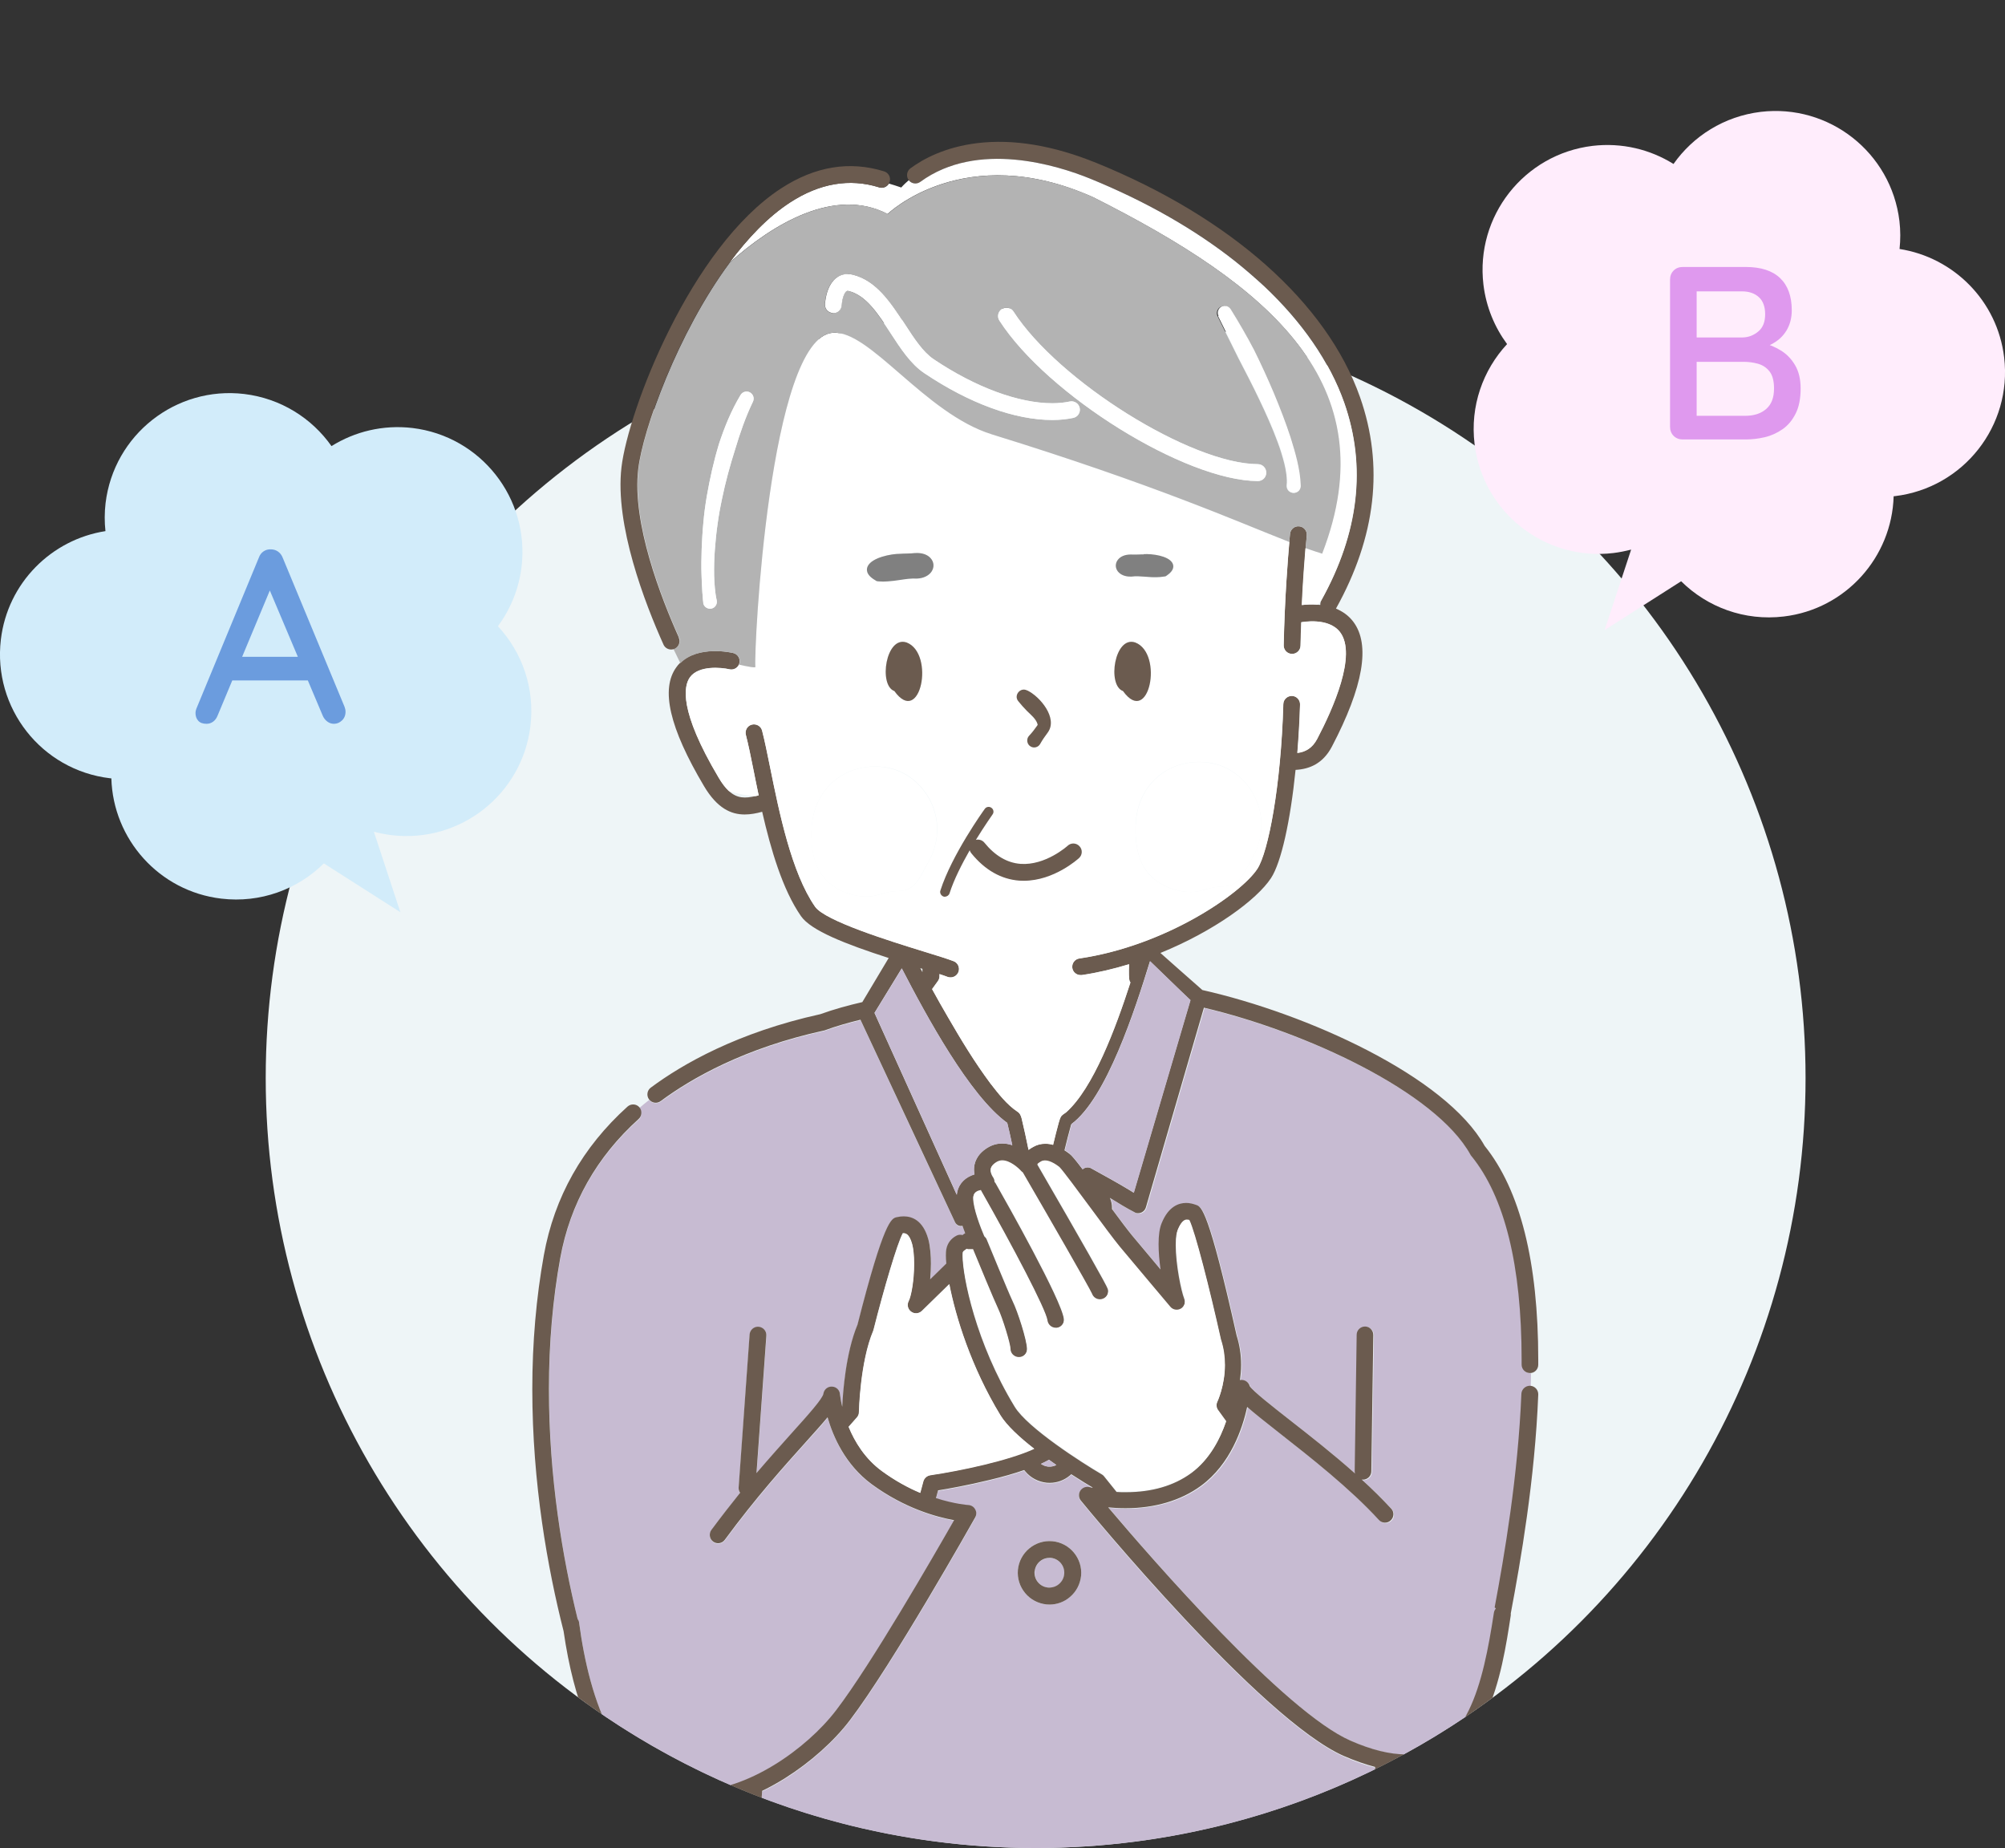 <?xml version="1.0" encoding="UTF-8"?>
<svg id="Layer_2" data-name="Layer 2" xmlns="http://www.w3.org/2000/svg" xmlns:xlink="http://www.w3.org/1999/xlink" viewBox="0 0 162.76 150">
  <rect x="0" y="0" width="162.76" height="150" fill="#333333" stroke="none"/>
  <defs>
    <style>
      .cls-1 {
        fill: #d2ecfa;
      }

      .cls-2 {
        fill: gray;
      }

      .cls-3 {
        fill: #df99ee;
      }

      .cls-4 {
        fill: #6b5b4f;
      }

      .cls-5 {
        fill: #fff;
      }

      .cls-6 {
        fill: #c7bbd2;
      }

      .cls-7 {
        fill: none;
      }

      .cls-8 {
        fill: #b3b3b3;
      }

      .cls-9 {
        fill: #6b9cde;
      }

      .cls-10 {
        fill: #eef5f7;
      }

      .cls-11 {
        fill: #ffedfc;
      }

      .cls-12 {
        clip-path: url(#clippath);
      }
    </style>
    <clipPath id="clippath">
      <path class="cls-7" d="M21.57,0v87.5c0,34.52,27.98,62.5,62.5,62.5s62.5-27.98,62.5-62.5V0H21.57Z"/>
    </clipPath>
  </defs>
  <g id="_レイアウト" data-name="レイアウト">
    <circle class="cls-10" cx="84.07" cy="87.5" r="62.5"/>
    <g class="cls-12">
      <g>
        <path class="cls-7" d="M74.7,78.58c.06.11.12.22.17.32,0-.08,0-.17,0-.27-.06-.02-.12-.04-.18-.06Z"/>
        <path class="cls-7" d="M61.36,64.63c-.75-.05-1.51-.18-2.2-.42.69.64,1.36.63,2.2.42Z"/>
        <path class="cls-7" d="M100.31,21.23c.79.64,1.56,1.31,2.3,1.98-.72-.68-1.49-1.34-2.3-1.98Z"/>
        <path class="cls-7" d="M107.16,49.09c0-.12.02-.25.08-.36,0,0,0-.01.01-.02-.1.12-.19.24-.29.36.06,0,.13.01.19.02Z"/>
        <path class="cls-6" d="M51.85,90.87c-3.43,3.09-5.57,6.88-6.36,11.28-.61,3.36-.92,6.94-.92,10.64,0,7.21,1.13,13.74,2.33,18.66.06.09.1.19.12.3.83,6.22,3.14,13.64,9.44,13.64,4.19,0,9.01-3.37,11.43-6.54,2.84-3.73,7.96-12.6,9.57-15.42-1.41-.25-4.02-.96-6.69-2.92-2.14-1.57-3.13-3.84-3.58-5.43-.45.55-1.05,1.22-1.82,2.07-1.68,1.87-3.98,4.42-6.52,7.87-.22.3-.65.37-.95.15-.3-.22-.37-.65-.14-.95.8-1.09,1.58-2.09,2.33-3.01-.08-.12-.13-.27-.12-.43l.89-12.42c.03-.38.35-.66.73-.63.38.03.66.35.63.73l-.8,11.15c1.11-1.31,2.1-2.42,2.95-3.35,1.19-1.32,2.42-2.69,2.48-3.09.05-.35.37-.61.72-.58.34.02.61.29.63.63,0,.04.04.42.18,1.01.05-1.11.27-4.35,1.24-6.67,2.15-8.46,2.77-8.62,3.17-8.72.2-.05.39-.07.58-.07.67,0,1.56.32,2,1.86.18.63.21,1.43.21,1.98,0,.39-.02.83-.06,1.27.44-.43.9-.88,1.31-1.28-.02-.25-.04-.47-.04-.65,0-.21.01-.38.04-.52.1-.47.37-.84.8-1.08.17-.09.35-.1.52-.06.06-.06.13-.11.21-.15-.07-.18-.14-.39-.22-.6-.16.04-.34,0-.47-.12-.06-.05-.1-.11-.13-.17,0,0-7.36-15.73-7.68-16.44-.94.23-1.94.51-2.84.84-.03.01-.06.02-.09.03-6.5,1.42-10.81,3.9-13.28,5.73-.3.22-.72.16-.95-.13-.27.21-.54.43-.81.66.24.28.22.71-.06.96Z"/>
        <path class="cls-6" d="M109.11,142.59c-6.73-2.93-20.78-20.01-21.37-20.74-.19-.23-.21-.56-.04-.81.16-.25.47-.36.76-.28,0,0,.09.02.24.06l-.05-.06c-.25-.15-.89-.53-1.69-1.05-.04.03-.07.07-.11.1-.47.39-1.04.6-1.64.6-.08,0-.16,0-.24-.01-.68-.06-1.3-.39-1.74-.92-.03-.04-.06-.08-.09-.11-.8.28-1.74.55-2.83.81-1.76.43-3.4.71-4.16.84l-.17.63c1.54.49,2.6.56,2.62.56.24.01.45.15.56.35.11.21.11.46,0,.66-.27.49-6.73,11.94-10.17,16.46-1.3,1.7-3.21,3.41-5.26,4.7-.54.34-1.16.69-1.86,1.03l-.42,5.77h50.19v-7.7c-.8-.2-1.64-.49-2.52-.88ZM87.76,127.9c-.06.68-.39,1.3-.92,1.74-.47.39-1.04.6-1.64.6-.08,0-.16,0-.24-.01-.68-.06-1.3-.39-1.74-.92-.44-.53-.65-1.2-.59-1.88.13-1.41,1.38-2.46,2.8-2.33,1.41.13,2.46,1.38,2.33,2.8Z"/>
        <path class="cls-6" d="M123.57,110.8v-.39c0-7.65-1.37-13.21-4.08-16.54-.03-.03-.05-.07-.07-.1-2.82-5.12-13.42-10-21.64-11.94-.91,3.14-4.7,16.19-4.71,16.21-.1.35-.47.55-.82.45-.72-.37-1.42-.79-2.1-1.22.13.3.17.57.17.79,0,.04,0,.08,0,.12.67.91,1.29,1.73,1.62,2.13.49.59,1.45,1.74,2.32,2.77-.1-.69-.16-1.42-.16-2.06,0-.74.08-1.29.25-1.7.55-1.35,1.38-1.64,1.99-1.64.27,0,.54.05.84.17.39.15.98.37,3.26,10.61.24.75.36,1.55.36,2.37,0,.44-.04.85-.09,1.23.03,0,.05-.01.08-.01.33-.02.62.19.71.5.25.4,1.87,1.67,3.3,2.79,1.55,1.21,3.45,2.71,5.25,4.3-.02-.06-.03-.12-.03-.19l.16-11.07c0-.37.31-.67.68-.67h0c.38,0,.68.32.67.69l-.16,11.07c0,.37-.31.67-.68.67h0s-.07,0-.1-.01c.85.78,1.67,1.57,2.39,2.36.25.28.24.71-.04.96-.28.25-.71.24-.96-.04-2.31-2.53-5.61-5.12-8.02-7.01-1.22-.96-2.08-1.64-2.67-2.16-.38,1.76-1.35,4.64-3.75,6.4-1.62,1.19-3.74,1.82-6.12,1.82-.51,0-.99-.03-1.41-.07,3.57,4.23,14.33,16.61,19.68,18.94,1.69.74,3.2,1.11,4.48,1.11,4.97,0,6.26-5.68,7.15-11.5.02-.13.08-.25.16-.34l-.1-.09c.78-4.15,1.9-10.67,2.17-17.34.01-.38.33-.67.71-.65.01-.35.02-.7.02-1.04-.38,0-.68-.31-.67-.69Z"/>
        <path class="cls-4" d="M97.64,80.39c-.26-.23-2.02-1.78-2.02-1.78-.48-.42-.95-.84-1.42-1.26,4.33-1.76,7.82-4.31,8.98-6.08.83-1.27,1.57-4.64,1.99-8.78,1.12-.06,2.22-.5,2.95-1.89,2.55-4.87,3.14-8.27,1.74-10.13-.39-.52-.89-.85-1.41-1.07,0,0,0,0,0,0,3.25-5.84,3.91-11.61,1.95-17.17-2.69-7.64-10.49-14.57-21.41-19.01-3.5-1.42-6.76-1.96-9.68-1.6-2.6.32-4.37,1.28-5.4,2.04-.3.22-.37.65-.15.95,0,0,.01.01.02.02.23.29.64.35.94.13,4.65-3.4,11.18-1.32,13.76-.27,4.57,1.86,8.57,4.15,11.84,6.75.81.64,1.58,1.31,2.3,1.98,3.09,2.91,5.32,6.12,6.5,9.46,1.82,5.17,1.2,10.56-1.85,16.04,0,0,0,.01-.01.02-.06.11-.09.24-.08.36-.07,0-.13-.01-.19-.02-.53-.04-1,0-1.3.03.1-2,.22-3.64.3-4.62.05-.64.09-1.01.09-1.02.04-.38-.23-.71-.61-.75-.37-.04-.71.23-.75.61,0,0-.02.24-.06.66-.12,1.33-.37,4.54-.46,8.38,0,.38.29.69.67.7,0,0,.01,0,.02,0,.37,0,.67-.3.68-.67.01-.66.03-1.29.06-1.9,0,0,.01,0,.02,0,.02,0,2.19-.43,3.13.81,1.38,1.83-.58,6.21-1.86,8.66-.39.74-.94,1.06-1.61,1.14.1-1.27.18-2.59.22-3.93.01-.38-.29-.69-.66-.7-.37,0-.69.29-.7.66-.19,6.65-1.22,12.03-2.11,13.38-1.3,1.99-7.41,6.24-14.44,7.27-.37.05-.63.4-.58.77.05.34.34.58.67.58.03,0,.07,0,.1,0,1.3-.19,2.59-.5,3.84-.88-.03.69-.02,1.2.05,1.38.01.04.04.07.06.1-1.22,3.77-3.02,8.58-5.22,10.54-.04.03-.15.11-.2.14-.05.03-.12.08-.16.13-.15.18-.18.4-.25.6-.14.51-.3,1.12-.45,1.77-.2-.06-.41-.09-.63-.09-.35,0-.67.08-.97.25-.15.08-.28.17-.39.25-.18-.9-.37-1.77-.56-2.55-.06-.21-.14-.43-.34-.55-.86-.57-1.55-1.47-2.2-2.3-1.26-1.69-2.37-3.52-3.44-5.37-.44-.75-.87-1.52-1.29-2.28l.47-.65c.08-.11.13-.25.13-.39,0,0,0-.07,0-.18.26.09.49.16.66.23.08.03.16.04.24.04.28,0,.53-.17.64-.44.13-.35-.04-.75-.4-.88-.51-.2-1.36-.46-2.44-.79-2.79-.87-7.99-2.48-8.8-3.63-1.92-2.76-2.92-7.7-3.65-11.31-.24-1.18-.44-2.19-.65-2.98-.09-.36-.47-.58-.83-.49-.37.09-.58.47-.49.83.2.75.4,1.75.63,2.9.13.64.27,1.31.41,2.01-.08.02-.15.04-.23.06-.84.2-1.51.22-2.2-.42-.27-.25-.54-.6-.82-1.08-3.23-5.43-2.84-7.44-2.32-8.15.71-.97,2.55-.79,3.19-.64.32.08.65-.09.78-.38.02-.04.03-.08.04-.12.09-.37-.14-.74-.51-.82-.12-.03-2.84-.65-4.32.82-.1.1-.2.21-.28.33-1.3,1.77-.57,4.93,2.24,9.66,1.07,1.8,2.19,2.3,3.3,2.3.48,0,.95-.09,1.42-.22.7,3.05,1.65,6.31,3.15,8.47.81,1.17,3.59,2.26,7.12,3.4-.63,1.05-1.76,2.95-2.14,3.58-1.09.25-2.31.58-3.41.98-6.71,1.48-11.19,4.05-13.76,5.96-.3.22-.37.65-.14.96,0,0,0,0,0,0,.23.3.65.36.95.13,2.47-1.83,6.78-4.31,13.28-5.73.03,0,.06-.02.09-.03.9-.33,1.9-.61,2.84-.84.33.7,7.68,16.44,7.68,16.44.03.06.07.12.13.17.13.12.31.16.47.12.07.21.15.41.22.6-.08.04-.15.09-.21.15-.17-.05-.35-.04-.52.06-.43.23-.71.61-.8,1.08-.03.14-.04.31-.04.52,0,.18.01.4.04.65-.41.4-.87.86-1.31,1.28.04-.44.06-.88.06-1.27,0-.56-.04-1.35-.21-1.98-.43-1.54-1.32-1.86-2-1.86-.18,0-.37.02-.58.07-.41.1-1.02.25-3.17,8.72-.97,2.32-1.19,5.56-1.24,6.67-.14-.58-.17-.97-.18-1.01-.02-.34-.29-.61-.63-.63-.36-.03-.67.23-.72.58-.06.4-1.29,1.77-2.48,3.09-.84.94-1.84,2.05-2.95,3.35l.8-11.15c.03-.38-.26-.7-.63-.73-.38-.03-.7.26-.73.63l-.89,12.42c-.01.16.04.31.12.43-.74.92-1.52,1.92-2.33,3.01-.22.3-.16.73.14.95.3.22.73.16.95-.15,2.54-3.45,4.84-6,6.52-7.87.76-.85,1.37-1.52,1.82-2.07.45,1.58,1.44,3.85,3.58,5.43,2.67,1.96,5.28,2.67,6.69,2.92-1.61,2.82-6.72,11.69-9.57,15.42-2.42,3.17-7.24,6.54-11.43,6.54-6.3,0-8.61-7.42-9.44-13.64-.01-.11-.06-.21-.12-.3-1.21-4.92-2.33-11.45-2.33-18.66,0-3.7.31-7.28.92-10.64.8-4.4,2.94-8.19,6.36-11.28.28-.25.3-.68.06-.96,0,0,0,0,0,0-.25-.28-.68-.3-.96-.05-3.66,3.3-5.94,7.35-6.79,12.05-.62,3.44-.94,7.1-.94,10.88,0,7.66,1.25,14.57,2.54,19.65,1.71,11.81,6.76,14.32,10.72,14.32,1.4,0,2.76-.32,3.99-.76l-.38,5.17h1.37l.42-5.77c.69-.33,1.32-.69,1.86-1.03,2.04-1.28,3.96-2.99,5.26-4.7,3.44-4.52,9.9-15.98,10.17-16.46.12-.21.12-.46,0-.66-.11-.21-.33-.34-.56-.35-.02,0-1.08-.07-2.62-.56l.17-.63c.76-.12,2.4-.41,4.16-.84,1.09-.26,2.03-.53,2.83-.81.03.04.06.08.09.11.44.53,1.06.85,1.74.92.08,0,.16.01.24.01.6,0,1.18-.21,1.64-.6.04-.03.08-.07.11-.1.8.52,1.43.9,1.69,1.05l.05.06c-.15-.03-.23-.06-.24-.06-.29-.08-.59.03-.76.28-.16.25-.15.58.04.81.59.73,14.64,17.81,21.37,20.74.88.38,1.72.67,2.52.88v7.7h1.37v-7.43c.39.05.77.08,1.14.08,6.56,0,7.78-7.93,8.5-12.66,0-.05,0-.11,0-.16.79-4.18,1.96-10.87,2.23-17.76.01-.38-.28-.69-.66-.71,0,0,0,0,0,0-.37-.01-.69.28-.71.65-.27,6.67-1.39,13.18-2.17,17.34l.1.09c-.08.09-.14.21-.16.34-.89,5.82-2.18,11.5-7.15,11.5-1.29,0-2.8-.37-4.48-1.11-5.34-2.33-16.1-14.71-19.68-18.94.42.04.9.07,1.41.07,2.38,0,4.5-.63,6.12-1.82,2.4-1.76,3.37-4.64,3.75-6.4.59.52,1.45,1.2,2.67,2.16,2.41,1.89,5.71,4.48,8.02,7.01.25.28.69.3.96.04.28-.25.3-.69.04-.96-.73-.79-1.54-1.59-2.39-2.36.03,0,.06.01.1.01h0c.37,0,.68-.3.68-.67l.16-11.07c0-.38-.3-.69-.67-.69h0c-.37,0-.68.3-.68.67l-.16,11.07c0,.07.01.13.03.19-1.8-1.6-3.7-3.09-5.25-4.3-1.43-1.12-3.05-2.39-3.3-2.79-.08-.31-.38-.53-.71-.5-.03,0-.06,0-.08.01.05-.38.09-.79.09-1.23,0-.82-.12-1.62-.36-2.37-2.28-10.24-2.87-10.46-3.26-10.61-.3-.11-.57-.17-.84-.17-.6,0-1.44.28-1.99,1.64-.17.41-.25.97-.25,1.7,0,.64.06,1.36.16,2.06-.87-1.03-1.83-2.18-2.32-2.77-.33-.4-.95-1.22-1.62-2.13,0-.04,0-.08,0-.12,0-.22-.04-.49-.17-.79.69.43,1.38.85,2.1,1.22.35.1.72-.1.82-.45,0-.01,3.8-13.07,4.71-16.21,8.22,1.94,18.82,6.83,21.64,11.94.02.04.04.07.07.1,2.71,3.33,4.08,8.89,4.08,16.54v.39c0,.38.3.68.67.69,0,0,0,0,0,0h0c.38,0,.68-.3.68-.68v-.4c0-7.93-1.46-13.77-4.35-17.36-3.17-5.66-14.42-10.74-22.95-12.66ZM96.33,99.04c.06,0,.12,0,.2.03.46.91,1.65,5.53,2.57,9.71,0,.02,0,.04.02.06.2.63.3,1.29.3,1.99,0,1.68-.6,2.96-.61,2.97-.11.23-.08.49.06.7l.65.9c-.48,1.42-1.34,3.08-2.82,4.17-1.41,1.03-3.19,1.55-5.32,1.55-.26,0-.51,0-.74-.02l-1.02-1.27c-.05-.07-.12-.12-.19-.16-1.61-.94-6.02-3.77-7.06-5.48-3.17-5.2-4.23-10.59-4.23-12.25,0-.17.01-.24.01-.25.01-.06.03-.1.12-.15.06-.04.12-.08.17-.13.08.02.16.03.25.03.1,0,.2,0,.28,0,.41,1,1.69,4.11,2.02,4.79.38.79,1.01,2.9,1.02,3.3,0,.37.31.67.68.67h.01c.38,0,.68-.32.67-.69-.01-.74-.76-3.06-1.16-3.87-.36-.75-2.09-4.98-2.11-5.02-.04-.11-.12-.2-.2-.27-.3-.7-.9-2.25-.9-3.08,0-.1,0-.16.02-.19.06-.28.34-.39.59-.44.01.02.02.05.03.07,2.52,4.44,5.26,9.63,5.37,10.51.04.35.34.6.68.6.03,0,.06,0,.08,0,.37-.05.64-.39.59-.76-.19-1.54-4.65-9.45-5.54-11.01-.03-.05-.06-.09-.09-.12,0-.14-.05-.28-.13-.39-.05-.07-.19-.31-.19-.55,0-.14.05-.36.44-.61.16-.1.32-.15.49-.15.64,0,1.33.63,1.54.87.04.04.08.08.13.11,2.08,3.59,5.37,9.31,5.62,9.85,0,0,0,0,0,0,.1.27.36.45.64.45.06,0,.12,0,.19-.03.36-.1.57-.48.47-.84-.09-.31-2.02-3.71-5.73-10.12.06-.06.16-.13.3-.21.35-.2.9,0,1.48.46.25.23,1.56,2.01,2.52,3.31.97,1.32,1.9,2.57,2.37,3.14,1.02,1.23,4.08,4.86,4.11,4.89.22.26.59.32.87.15.29-.17.41-.53.28-.84-.24-.59-.69-2.75-.69-4.36,0-.72.09-1.05.15-1.19.32-.78.62-.78.72-.78ZM75.5,119.74c-.27.04-.49.24-.56.5l-.25.93c-.97-.41-2.03-.98-3.11-1.77-1.38-1.02-2.21-2.39-2.7-3.59l.67-.76c.11-.12.17-.28.17-.44,0-.04.09-4.07,1.16-6.6.01-.03.02-.07.03-.1.84-3.3,1.92-6.99,2.37-7.81.02,0,.05,0,.07,0,.12,0,.44,0,.68.87.11.38.16.95.16,1.61,0,1.34-.23,2.61-.44,3.02-.15.3-.07.66.2.86.27.2.64.17.88-.06,0,0,1.14-1.11,2.22-2.17.51,2.63,1.76,6.71,4.15,10.64.51.83,1.56,1.8,2.73,2.71-2.09.95-5.94,1.78-8.45,2.15ZM70.99,82.21c.24-.39,1.49-2.43,2.21-3.61,2.02,3.91,5.53,10.36,8.56,12.54.13.52.27,1.14.41,1.81-.25-.08-.53-.14-.81-.14-.44,0-.85.12-1.23.36-.88.56-1.07,1.27-1.07,1.76,0,.14.01.27.04.39-.73.21-1.24.71-1.4,1.41-.02.08-.03.16-.04.24l-6.68-14.77ZM74.7,78.58c.06.02.12.04.18.06,0,.1,0,.19,0,.27-.06-.11-.12-.22-.17-.32ZM81.94,91.26s-.04-.02-.06-.05c.02.01.04.03.06.05ZM85.16,118.49c.2.14.4.28.59.42-.2.11-.43.15-.67.13-.21-.02-.41-.1-.58-.22.24-.11.46-.22.65-.33ZM86.86,91.33s-.03.02-.03.02c0,0,.02-.01.03-.02ZM86.97,91.27s0-.01,0-.03c2.84-2.09,5.18-9.31,6.38-13.22,1.04.99,2.27,2.21,3.28,3.16l-4.6,15.63c-.1-.06-.19-.12-.29-.18-1.03-.63-2.09-1.2-3.15-1.79-.23-.14-.52-.1-.71.07-.59-.78-.88-1.12-1.04-1.24-.13-.1-.27-.2-.43-.3.18-.74.36-1.45.54-2.09Z"/>
        <path class="cls-6" d="M77.71,96.74c.16-.69.67-1.19,1.4-1.41-.02-.12-.04-.26-.04-.39,0-.49.18-1.2,1.07-1.76.38-.24.79-.36,1.23-.36.28,0,.56.05.81.14-.14-.67-.28-1.29-.41-1.81-3.03-2.18-6.54-8.63-8.56-12.54-.72,1.18-1.97,3.22-2.21,3.61l6.68,14.77c0-.08.02-.16.04-.24Z"/>
        <path class="cls-6" d="M81.88,91.22s.05.04.06.05c-.02-.01-.04-.03-.06-.05Z"/>
        <path class="cls-6" d="M86.86,93.67c.16.13.45.47,1.04,1.24.19-.17.48-.21.71-.07,1.06.59,2.12,1.16,3.15,1.79.1.06.2.12.29.18l4.6-15.63c-1.01-.95-2.24-2.17-3.28-3.16-1.21,3.91-3.55,11.14-6.38,13.22,0,.01,0,.03,0,.03-.18.65-.36,1.36-.54,2.09.16.1.3.2.43.3Z"/>
        <path class="cls-6" d="M86.82,91.35s.02-.01.03-.02c-.02,0-.03.02-.03.02Z"/>
        <path class="cls-6" d="M85.75,118.91c-.2-.13-.39-.27-.59-.42-.2.11-.42.22-.65.33.17.12.37.2.58.22.23.02.46-.03.67-.13Z"/>
        <path class="cls-6" d="M85.97,128.59c.25-.21.4-.5.43-.82.06-.66-.43-1.25-1.09-1.31-.04,0-.07,0-.11,0-.62,0-1.15.47-1.2,1.1-.03.32.07.63.28.88.21.25.5.4.82.43.32.03.63-.07.88-.28Z"/>
        <path class="cls-4" d="M85.43,125.1c-1.41-.13-2.67.92-2.8,2.33-.06.68.15,1.35.59,1.88.44.53,1.06.85,1.74.92.08,0,.16.01.24.01.6,0,1.18-.21,1.64-.6.53-.44.85-1.06.92-1.74.13-1.41-.92-2.67-2.33-2.8ZM83.99,127.55c.06-.63.58-1.1,1.2-1.1.04,0,.07,0,.11,0,.66.06,1.15.65,1.09,1.31-.03.32-.18.61-.43.82-.25.21-.56.3-.88.28-.32-.03-.61-.18-.82-.43-.21-.25-.3-.56-.28-.88Z"/>
        <path class="cls-5" d="M71.36,15.2c-2.39-.74-4.82-.33-7.21,1.22-1.8,1.17-3.46,2.91-4.94,4.91,3.51-3.14,8.54-6.19,12.84-3.96,0,0,6.22-6.05,16.69-1.36,14.24,7.17,23.92,15.09,18.57,28.93-.42-.13-.86-.28-1.34-.45-.08.98-.21,2.62-.3,4.62.29-.04.76-.07,1.3-.03.1-.12.19-.24.29-.36,3.04-5.47,3.66-10.87,1.85-16.04-1.18-3.34-3.41-6.55-6.5-9.46-.74-.68-1.5-1.34-2.3-1.98-3.28-2.6-7.27-4.89-11.84-6.75-2.59-1.05-9.11-3.13-13.76.27-.3.22-.71.16-.94-.13-.41.35-.61.59-.61.59-.34-.12-.67-.22-1-.32-.16.27-.48.4-.79.31Z"/>
        <path class="cls-5" d="M80.52,35.26c-5.46-1.69-9.92-8.49-12.93-8.25-5.14.42-6.41,25.74-6.28,27.12,0,.1-.65-.03-1.32-.18-.13.29-.45.46-.78.38-.65-.15-2.48-.33-3.19.64-.52.71-.91,2.72,2.32,8.15.28.48.56.83.82,1.08.69.24,1.44.37,2.2.42.07-.02.15-.04.23-.06-.15-.7-.29-1.37-.41-2.01-.23-1.16-.44-2.15-.63-2.9-.09-.37.12-.74.49-.83.36-.09.74.12.83.49.2.79.41,1.8.65,2.98.73,3.61,1.73,8.55,3.65,11.31.8,1.15,6,2.77,8.8,3.63,1.08.33,1.93.6,2.44.79.35.13.53.53.4.88-.1.27-.36.44-.64.44-.08,0-.16-.01-.24-.04-.17-.07-.4-.14-.66-.23,0,.11,0,.17,0,.18,0,.14-.05.28-.13.39l-.47.65c.42.77.85,1.53,1.29,2.28,1.07,1.85,2.18,3.68,3.44,5.37.64.83,1.34,1.73,2.2,2.3.2.12.29.33.34.55.19.78.37,1.65.56,2.55.11-.09.24-.17.39-.25.3-.17.62-.25.97-.25.21,0,.43.03.63.09.16-.65.31-1.26.45-1.77.07-.2.1-.42.25-.6.05-.05.12-.1.16-.13.04-.02.16-.11.2-.14,2.2-1.96,4-6.77,5.22-10.54-.02-.03-.04-.07-.06-.1-.07-.18-.08-.69-.05-1.38-1.25.38-2.54.69-3.84.88-.03,0-.07,0-.1,0-.33,0-.62-.24-.67-.58-.05-.37.2-.72.58-.77,7.04-1.04,13.14-5.28,14.44-7.27.89-1.35,1.92-6.73,2.11-13.38.01-.38.33-.67.7-.66.38.01.67.33.66.7-.04,1.34-.11,2.66-.22,3.93.67-.08,1.22-.4,1.61-1.14,1.29-2.45,3.24-6.83,1.86-8.66-.93-1.24-3.1-.81-3.13-.81,0,0-.01,0-.02,0-.02.61-.04,1.25-.06,1.9,0,.37-.31.67-.68.67,0,0-.01,0-.02,0-.38,0-.68-.32-.67-.7.08-3.84.34-7.05.46-8.38-4.24-1.66-10.98-4.66-24.13-8.73ZM91.16,56.09c-1.3-.46-.69-4.52,1-3.94,2.32.89,1.12,6.89-1,3.94ZM85.04,59.45c-.22.3-.44.6-.62.93-.15.27-.49.37-.76.22-.32-.17-.39-.62-.14-.88.26-.27.48-.57.69-.87.02-.04.02-.03,0-.06-.12-.42-.52-.74-.86-1.08-.25-.25-.5-.54-.72-.81-.37-.48.19-1.14.72-.86,1.03.49,2.51,2.25,1.67,3.41ZM74.44,46.97h-.08c-.4-.02-.83.04-1.29.11-.34.05-.68.1-1.03.12-.23.01-.47.01-.71,0l-.17-.02-.13-.08c-.79-.46-.71-.92-.59-1.15.36-.7,1.86-.99,2.63-.99.18-.01.35-.02.53-.02.24,0,.46-.01.67-.04h.03c.52-.03.96.11,1.23.41.29.32.32.76.07,1.11-.23.33-.66.54-1.17.56ZM72.59,56.09c-1.3-.46-.69-4.52,1-3.94,2.32.89,1.12,6.89-1,3.94ZM76.06,67.78c-.07.76-.31,1.53-.7,2.2-.35.59-.69,1.42-1.2,1.89-.57.52-1.05.41-1.74.49-.69.08-1.31.42-2.04.41-1.38,0-2.84-.63-3.66-1.77-.78-1.09-.92-2.74-.81-4.04.28-3.1,2.83-5.08,5.87-4.7,2.62.33,4.54,2.88,4.28,5.51ZM76.34,72.27c.93-2.9,3.49-6.47,3.6-6.62.13-.17.37-.21.54-.09.17.13.21.37.09.54-.01.02-.62.87-1.35,2.06.25-.06.51.02.69.23.86,1.06,1.85,1.64,2.93,1.72,2.03.15,3.81-1.45,3.83-1.47.28-.25.71-.23.96.04.25.28.24.71-.04.96-.09.08-2.03,1.84-4.48,1.84-.12,0-.24,0-.36-.01-1.48-.11-2.79-.85-3.9-2.22-.06-.08-.1-.16-.13-.25-.63,1.1-1.28,2.37-1.64,3.5-.05.17-.21.27-.37.27-.04,0-.08,0-.12-.02-.2-.07-.32-.29-.25-.49ZM102.37,67.41c-.07.76-.31,1.53-.7,2.2-.35.59-.69,1.42-1.2,1.89-.57.52-1.05.41-1.74.49-.69.08-1.31.42-2.05.41-1.38,0-2.84-.63-3.66-1.77-.78-1.09-.92-2.74-.81-4.04.28-3.1,2.83-5.08,5.87-4.7,2.62.33,4.54,2.88,4.29,5.51ZM95.17,45.7c.12.19.21.58-.44,1.03l-.11.07-.14.02c-.2.03-.41.05-.61.05-.3,0-.6-.02-.89-.04-.4-.03-.77-.06-1.11-.02h-.07c-.44.02-.82-.14-1.04-.41-.23-.29-.24-.67,0-.96.21-.27.59-.42,1.03-.42h.03c.18,0,.38,0,.58,0,.15,0,.31-.01.46-.01.66-.04,1.97.12,2.32.7Z"/>
        <path class="cls-4" d="M76.71,72.78c.16,0,.32-.11.37-.27.36-1.13,1.01-2.39,1.64-3.5.02.09.07.17.13.25,1.11,1.37,2.43,2.11,3.9,2.22.12,0,.24.01.36.01,2.45,0,4.39-1.76,4.48-1.84.28-.25.3-.69.04-.96-.25-.28-.69-.3-.96-.04-.02.02-1.8,1.62-3.83,1.47-1.08-.08-2.07-.66-2.93-1.72-.17-.21-.44-.29-.69-.23.73-1.19,1.34-2.04,1.35-2.06.13-.17.09-.42-.09-.54-.17-.13-.42-.09-.54.09-.11.15-2.67,3.72-3.6,6.62-.07.2.05.42.25.49.04.01.08.02.12.02Z"/>
        <path class="cls-2" d="M75.61,46.41c.25-.36.22-.79-.07-1.11-.27-.3-.71-.44-1.23-.41h-.03c-.21.03-.44.03-.67.04-.18,0-.35.01-.53.02-.76,0-2.27.3-2.63.99-.12.23-.2.69.59,1.15l.13.08.17.02c.24.02.48.02.71,0,.35-.02.69-.07,1.03-.12.46-.07.89-.13,1.29-.11h.08c.51-.02.94-.23,1.17-.56Z"/>
        <path class="cls-5" d="M71.77,62.27c-3.04-.39-5.58,1.6-5.87,4.7-.12,1.31.02,2.96.81,4.04.82,1.14,2.28,1.76,3.66,1.77.73,0,1.35-.33,2.04-.41.69-.08,1.17.03,1.74-.49.51-.47.85-1.3,1.2-1.89.39-.66.63-1.43.7-2.2.25-2.63-1.67-5.18-4.28-5.51Z"/>
        <path class="cls-5" d="M98.09,61.9c-3.04-.39-5.58,1.6-5.87,4.7-.12,1.31.02,2.96.81,4.04.82,1.14,2.28,1.76,3.66,1.77.73,0,1.35-.33,2.05-.41.69-.08,1.17.03,1.74-.49.51-.47.85-1.3,1.2-1.89.39-.66.63-1.43.7-2.2.25-2.63-1.67-5.18-4.29-5.51Z"/>
        <path class="cls-2" d="M92.85,45c-.15,0-.31,0-.46.01-.21,0-.4.01-.58,0h-.03c-.45,0-.82.15-1.03.42-.23.29-.23.67,0,.96.22.27.6.42,1.04.41h.07c.34-.05.72-.02,1.11.01.29.02.59.05.89.04.2,0,.4-.02.61-.05l.14-.02.11-.07c.65-.44.56-.83.44-1.03-.35-.58-1.66-.74-2.32-.7Z"/>
        <path class="cls-8" d="M59.53,53.01c.37.09.59.46.51.82-.01.04-.02.08-.04.12.67.15,1.33.28,1.32.18-.14-1.38,1.13-26.71,6.28-27.12,3.01-.24,7.47,6.56,12.93,8.25,13.15,4.06,19.89,7.07,24.13,8.73.04-.42.06-.65.06-.66.04-.38.37-.65.75-.61.38.04.65.37.61.75,0,.01-.04.38-.09,1.02.48.17.92.32,1.34.45,5.35-13.83-4.33-21.75-18.57-28.93-10.47-4.68-16.69,1.36-16.69,1.36-4.3-2.23-9.34.82-12.84,3.96-4.22,5.7-7.03,13.57-7.4,16.74-.51,4.36,1.85,10.44,3.3,13.67.15.34,0,.75-.34.9-.04.02-.08.03-.12.04.22.46.41.85.56,1.15,1.49-1.48,4.2-.85,4.32-.82ZM99.13,24.89c.26-.13.58-.04.73.21.68,1.09,1.32,2.19,1.91,3.33.57,1.14,1.1,2.31,1.6,3.49.5,1.18.96,2.38,1.36,3.61.2.62.39,1.24.53,1.88.15.64.28,1.3.29,2.03,0,.31-.24.56-.54.57-.31,0-.56-.24-.57-.54,0-.02,0-.05,0-.07h0c.06-.55-.04-1.16-.18-1.75-.15-.59-.33-1.19-.55-1.77-.43-1.17-.95-2.32-1.49-3.45-.54-1.14-1.12-2.25-1.7-3.37l-1.68-3.39h0c-.14-.29-.02-.63.26-.77ZM81.33,25.08c.32-.2.74-.11.94.2,3.65,5.66,14.41,12.37,19.84,12.39.38,0,.68.31.68.69,0,.38-.31.68-.68.68h0c-5.89-.02-17.07-6.96-20.98-13.02-.2-.32-.11-.74.2-.94ZM68.8,22.24c.13,0,.27.02.4.05,1.95.47,3.11,2.27,4.24,4.01.76,1.17,1.48,2.28,2.35,2.86,3.37,2.27,6.88,3.57,9.63,3.57.51,0,.99-.05,1.41-.14.37-.08.73.16.81.52.08.37-.16.73-.52.81-.52.11-1.09.17-1.7.17-3.05,0-6.74-1.35-10.39-3.8-1.11-.74-1.94-2.02-2.74-3.25-1.03-1.58-2-3.08-3.42-3.42-.03,0-.06-.01-.08-.01-.19,0-.42.45-.47,1.18-.03.38-.36.66-.73.63-.38-.03-.66-.36-.63-.73.11-1.51.82-2.44,1.84-2.44ZM56.96,44.56c.03-.72.07-1.44.14-2.15.06-.72.16-1.44.28-2.15.25-1.42.56-2.82.98-4.21.45-1.37,1-2.73,1.76-3.99.16-.27.51-.36.78-.19.25.15.35.47.22.73h0c-.59,1.23-1.05,2.54-1.44,3.86-.42,1.32-.79,2.67-1.07,4.03-.14.68-.27,1.36-.36,2.05-.1.69-.17,1.38-.22,2.08-.05.69-.07,1.39-.06,2.08,0,.35.03.69.06,1.03.03.34.08.69.15.99h0c.07.3-.12.6-.42.67-.3.07-.6-.12-.67-.42,0-.02,0-.03,0-.05-.03-.21-.04-.38-.05-.57-.02-.18-.03-.37-.04-.55-.02-.36-.03-.72-.05-1.09-.03-.72-.01-1.44.01-2.16Z"/>
        <path class="cls-4" d="M55.11,51.75c-1.45-3.23-3.82-9.31-3.3-13.67.37-3.17,3.18-11.04,7.4-16.74,1.49-2.01,3.15-3.75,4.94-4.91,2.39-1.55,4.82-1.97,7.21-1.22.31.1.63-.04.79-.31.03-.04.05-.09.07-.14.11-.36-.09-.74-.45-.85-2.8-.87-5.61-.41-8.36,1.38-7.35,4.78-12.42,18.03-12.96,22.64-.55,4.69,1.9,11.03,3.41,14.39.11.25.36.4.62.4.05,0,.11,0,.16-.02.04,0,.08-.02.12-.04.34-.15.5-.56.34-.9Z"/>
        <path class="cls-5" d="M67.6,25.42c.38.03.7-.25.73-.63.05-.73.29-1.18.47-1.18.02,0,.05,0,.08.01,1.42.34,2.39,1.84,3.42,3.42.8,1.23,1.63,2.51,2.74,3.25,3.64,2.45,7.33,3.8,10.39,3.8.61,0,1.18-.06,1.7-.17.37-.08.6-.44.52-.81-.08-.37-.44-.6-.81-.52-.42.09-.9.14-1.41.14-2.74,0-6.25-1.3-9.63-3.57-.88-.59-1.59-1.69-2.35-2.86-1.13-1.74-2.3-3.54-4.24-4.01-.14-.03-.27-.05-.4-.05-1.02,0-1.72.94-1.84,2.44-.03.38.25.7.63.73Z"/>
        <path class="cls-5" d="M102.11,39.05h0c.38,0,.68-.3.68-.68,0-.38-.3-.68-.68-.69-5.43-.02-16.19-6.74-19.84-12.39-.2-.32-.63-.41-.94-.2-.32.2-.41.63-.2.94,3.92,6.06,15.09,13,20.98,13.02Z"/>
        <path class="cls-5" d="M98.88,25.66l1.68,3.39c.58,1.12,1.16,2.24,1.7,3.37.54,1.13,1.06,2.28,1.49,3.45.22.58.4,1.18.55,1.77.14.59.23,1.2.18,1.74h0s0,.06,0,.08c0,.31.26.55.57.54.31,0,.55-.26.54-.57-.02-.73-.14-1.38-.29-2.03-.15-.64-.34-1.26-.53-1.88-.4-1.23-.87-2.43-1.36-3.61-.5-1.18-1.03-2.34-1.6-3.49-.59-1.13-1.23-2.24-1.91-3.33-.15-.24-.47-.34-.73-.21-.28.14-.4.48-.26.76h0Z"/>
        <path class="cls-5" d="M57,47.81c0,.18.02.36.04.55.01.19.03.36.05.57,0,.02,0,.03,0,.05.07.3.37.48.67.42.3-.07.48-.37.42-.67h0c-.07-.3-.12-.66-.15-1-.03-.34-.05-.69-.06-1.03-.01-.69,0-1.39.06-2.08.05-.69.12-1.39.22-2.08.09-.69.21-1.36.36-2.05.28-1.36.65-2.71,1.07-4.03.4-1.33.85-2.63,1.44-3.85h0c.13-.27.04-.59-.22-.75-.27-.16-.62-.07-.78.19-.76,1.27-1.31,2.62-1.76,3.99-.42,1.38-.73,2.79-.98,4.21-.12.71-.22,1.43-.28,2.15-.07.72-.11,1.43-.14,2.15-.02.72-.04,1.44-.01,2.16.01.36.02.72.05,1.09Z"/>
        <path class="cls-4" d="M73.6,52.15c-1.69-.58-2.3,3.48-1,3.94,2.12,2.95,3.32-3.04,1-3.94Z"/>
        <path class="cls-4" d="M92.16,52.15c-1.69-.58-2.3,3.48-1,3.94,2.12,2.95,3.32-3.04,1-3.94Z"/>
        <path class="cls-5" d="M83.95,117.59c-1.17-.91-2.22-1.88-2.73-2.71-2.39-3.93-3.64-8.01-4.15-10.64-1.08,1.06-2.22,2.17-2.22,2.17-.24.23-.61.26-.88.06-.27-.2-.36-.56-.2-.86.21-.41.44-1.68.44-3.02,0-.66-.06-1.24-.16-1.61-.24-.87-.56-.87-.68-.87-.02,0-.04,0-.07,0-.45.82-1.54,4.5-2.37,7.81,0,.03-.02.07-.03.1-1.08,2.53-1.16,6.56-1.16,6.6,0,.16-.06.32-.17.44l-.67.76c.49,1.2,1.31,2.58,2.7,3.59,1.08.79,2.14,1.36,3.11,1.77l.25-.93c.07-.26.29-.46.56-.5,2.51-.37,6.36-1.19,8.45-2.15Z"/>
        <path class="cls-5" d="M96.15,105.37c.12.31,0,.67-.28.84-.29.17-.66.11-.87-.15-.03-.04-3.09-3.66-4.11-4.89-.47-.57-1.39-1.81-2.37-3.14-.96-1.3-2.27-3.07-2.52-3.31-.59-.46-1.13-.65-1.48-.46-.14.08-.24.15-.3.21,3.72,6.4,5.64,9.81,5.73,10.12.1.36-.11.74-.47.84-.06.02-.12.03-.19.03-.28,0-.54-.17-.64-.45h0,0s0,0,0,0c-.24-.54-3.54-6.27-5.62-9.85-.05-.03-.09-.07-.13-.11-.21-.24-.9-.87-1.54-.87-.17,0-.33.05-.49.15-.39.25-.44.47-.44.61,0,.24.14.48.19.55.09.12.13.25.13.39.03.04.06.08.09.12.89,1.57,5.35,9.47,5.54,11.01.05.37-.22.72-.59.76-.03,0-.06,0-.08,0-.34,0-.63-.25-.68-.6-.11-.88-2.85-6.07-5.37-10.51-.01-.02-.02-.05-.03-.07-.25.04-.53.16-.59.44,0,.03-.02.09-.02.19,0,.84.6,2.38.9,3.08.08.07.16.16.2.27.02.04,1.75,4.27,2.11,5.02.4.82,1.14,3.13,1.16,3.87,0,.38-.29.69-.67.69h-.01c-.37,0-.68-.3-.68-.67,0-.4-.64-2.51-1.02-3.3-.32-.67-1.61-3.79-2.02-4.79-.08,0-.18,0-.28,0-.09,0-.17,0-.25-.03-.05.05-.1.09-.17.13-.08.05-.11.09-.12.15,0,.01-.01.08-.01.25,0,1.66,1.07,7.04,4.23,12.25,1.04,1.71,5.45,4.54,7.06,5.48.07.04.14.1.19.16l1.02,1.27c.24.01.48.02.74.02,2.12,0,3.91-.52,5.32-1.55,1.48-1.09,2.33-2.75,2.82-4.17l-.65-.9c-.15-.2-.17-.47-.06-.7,0-.01.61-1.29.61-2.97,0-.69-.1-1.36-.3-1.99,0-.02-.01-.04-.02-.06-.93-4.17-2.11-8.8-2.57-9.71-.07-.02-.14-.03-.2-.03-.1,0-.4,0-.72.78-.05.14-.15.47-.15,1.19,0,1.61.45,3.77.69,4.36Z"/>
        <path class="cls-4" d="M83.37,56.04c-.53-.28-1.09.38-.72.86.22.27.47.56.72.81.34.33.74.65.86,1.08,0,.02,0,.02,0,.06-.21.3-.43.6-.69.87-.25.26-.18.71.14.88.27.15.61.05.76-.22.18-.33.4-.63.62-.93.84-1.16-.64-2.92-1.67-3.41Z"/>
      </g>
    </g>
    <path class="cls-1" d="M8.56,43.11c-.08-.74-.08-1.5.01-2.27.67-5.56,5.71-9.52,11.26-8.86,2.97.36,5.49,1.97,7.08,4.23,1.89-1.18,4.18-1.75,6.57-1.47,5.56.67,9.52,5.71,8.86,11.26-.22,1.82-.91,3.46-1.92,4.83,1.96,2.11,3.01,5.03,2.64,8.1-.67,5.56-5.71,9.52-11.26,8.86-.5-.06-.98-.16-1.45-.28l2.15,6.53-6.21-3.96c-2.12,2.1-5.14,3.24-8.33,2.86-5.05-.6-8.78-4.83-8.92-9.76-.04,0-.07,0-.11-.01C3.37,62.51-.59,57.47.07,51.91c.55-4.61,4.12-8.12,8.49-8.8Z"/>
    <path class="cls-11" d="M154.2,20.21c.08-.74.08-1.5-.01-2.27-.67-5.56-5.71-9.52-11.26-8.86-2.97.36-5.49,1.97-7.08,4.23-1.89-1.18-4.18-1.75-6.57-1.47-5.56.67-9.52,5.71-8.86,11.26.22,1.82.91,3.46,1.92,4.83-1.96,2.11-3.01,5.03-2.64,8.1.67,5.56,5.71,9.52,11.26,8.86.5-.06.98-.16,1.45-.28l-2.15,6.53,6.21-3.96c2.12,2.1,5.14,3.24,8.33,2.86,5.05-.6,8.78-4.83,8.92-9.76.04,0,.07,0,.11-.01,5.56-.67,9.52-5.71,8.86-11.26-.55-4.61-4.12-8.12-8.49-8.8Z"/>
    <path class="cls-9" d="M22.17,47.29l-4.5,10.78c-.08.21-.2.38-.36.5s-.34.18-.54.18c-.31,0-.53-.08-.68-.25-.15-.17-.22-.38-.22-.63,0-.09.02-.2.06-.32l5.08-12.28c.08-.23.21-.4.39-.52.18-.12.38-.17.59-.16.21,0,.41.06.58.18.17.12.3.29.38.5l5.02,12.1c.05.13.08.27.08.4,0,.29-.1.53-.29.71-.19.18-.41.27-.65.27-.2,0-.38-.06-.55-.19-.17-.13-.29-.29-.37-.49l-4.54-10.74.52-.04ZM18.47,55.23l.9-1.92h5.66l.34,1.92h-6.9Z"/>
    <path class="cls-3" d="M141.71,21.67c1.23,0,2.16.3,2.79.9.63.6.95,1.47.95,2.62,0,.61-.14,1.16-.43,1.64-.29.48-.71.86-1.27,1.14-.56.28-1.25.43-2.06.44l.02-.74c.44,0,.92.06,1.43.18.51.12,1,.33,1.46.62.46.29.84.69,1.13,1.19.29.5.44,1.12.44,1.87,0,.81-.13,1.49-.4,2.03-.27.54-.62.97-1.07,1.28-.45.31-.93.53-1.45.65-.52.12-1.03.18-1.54.18h-5.12c-.29,0-.54-.1-.73-.29s-.29-.44-.29-.73v-11.96c0-.29.1-.54.29-.73s.44-.29.73-.29h5.12ZM141.41,23.65h-3.92l.24-.34v4.3l-.22-.22h3.96c.48-.01.9-.18,1.27-.49.37-.31.55-.78.55-1.39s-.17-1.08-.51-1.39c-.34-.31-.8-.47-1.37-.47ZM141.57,29.37h-3.98l.14-.16v4.72l-.16-.18h4.1c.71,0,1.27-.18,1.7-.55.43-.37.64-.92.64-1.67,0-.63-.13-1.09-.38-1.4-.25-.31-.57-.51-.94-.61-.37-.1-.75-.15-1.12-.15Z"/>
  </g>
</svg>